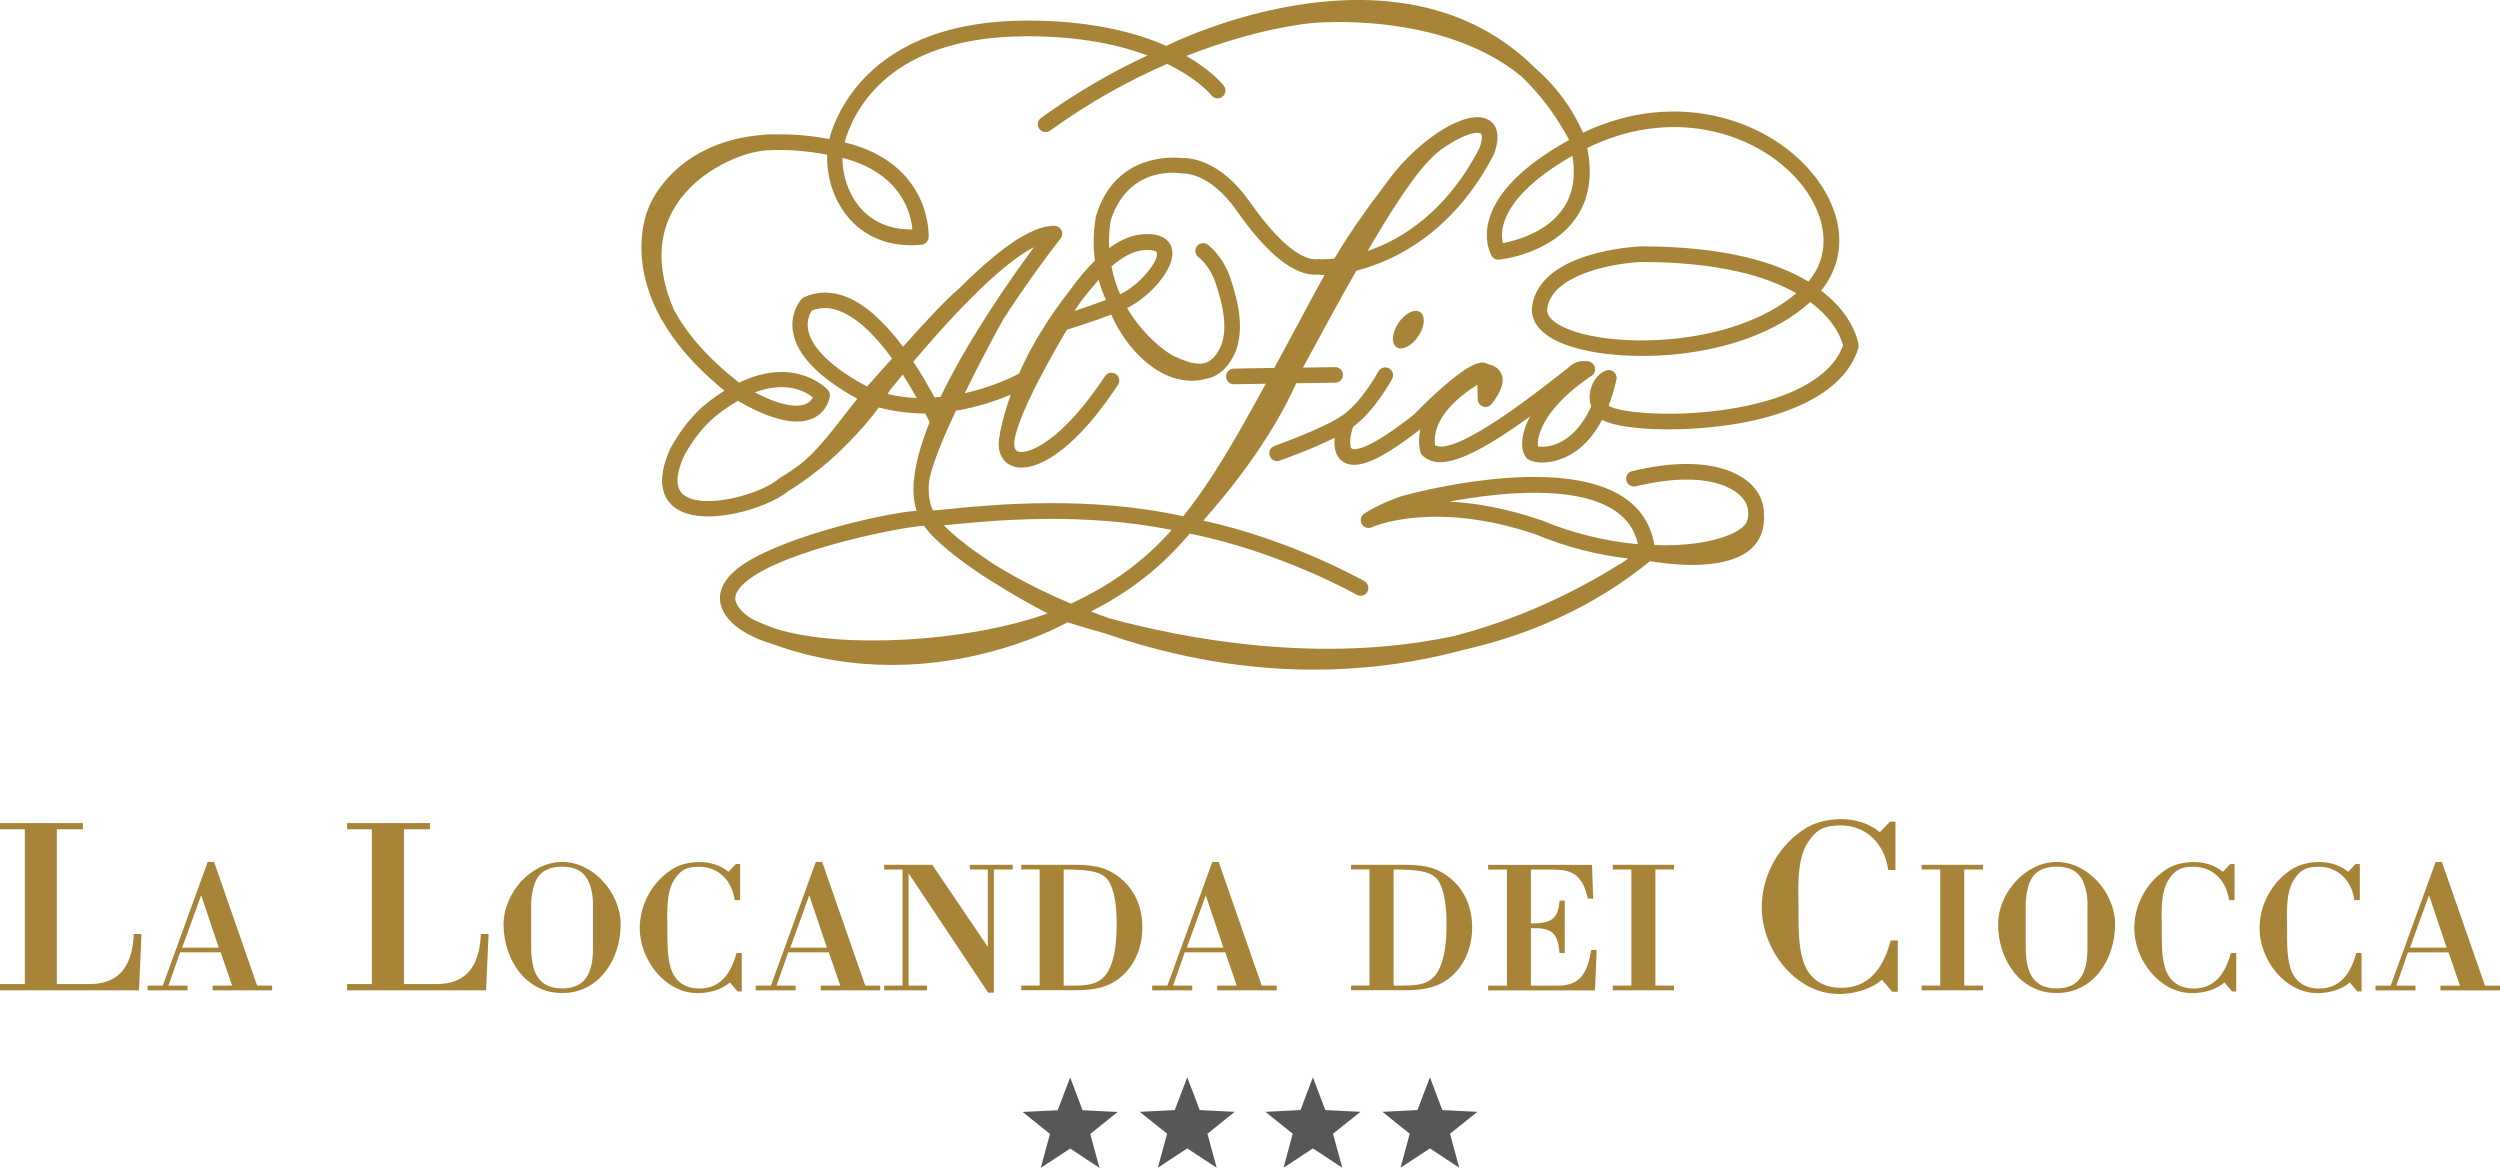<svg xmlns="http://www.w3.org/2000/svg" id="uuid-f96a5cca-5703-4334-9921-d113f60a51b8" data-name="Livello 1" viewBox="0 0 344.39 160.88"><defs><style> .uuid-d4683939-4a8d-4870-a042-d431ce615c91 { fill: #575756; } .uuid-c559d376-b12b-480c-be9d-ea8aecd8aadb { fill: #a78437; } </style></defs><path class="uuid-c559d376-b12b-480c-be9d-ea8aecd8aadb" d="M195.38,46.32c.91-1.33,1.01-2.83,.25-3.33-.76-.51-2.08,.17-2.99,1.5-.89,1.34-1.01,2.84-.25,3.34,.75,.5,2.1-.17,2.99-1.51"></path><path class="uuid-c559d376-b12b-480c-be9d-ea8aecd8aadb" d="M250.89,40.01c3.51-4.33,3.3-10.11-.65-15.41-5.93-7.93-19.03-12.6-32.17-6.32-1.64-3.7-3.95-6.62-6.61-8.93-18.66-18.51-48.84-4-50.8-3.03-4.32-1.9-10.66-3.55-19.58-3.48-19.36,.15-25.03,10.81-26.57,15.39-.1,.3-.19,.61-.26,.92-3-.55-5.62-.71-7.97-.62-.06-.01-.11-.03-.17-.03-.42,0-.89,.05-1.38,.11-12.3,1.15-15.42,10.08-15.42,10.11-.17,.37-2.83,6.58,1.56,14.8,.05,.11,.09,.22,.14,.34,.03,.07,.1,.11,.15,.18,1.73,3.06,4.44,6.38,8.64,9.78-.73,.46-1.49,.98-2.27,1.59-1.9,1.47-3.61,3.56-5.15,6.29-2.19,4.77-.91,7.09,.55,8.2,3.74,2.84,12.66,.25,15.75-2.3,.82-.49,1.79-1.15,2.81-1.9h0s.05-.04,.07-.06c1.66-1.23,3.43-2.72,4.89-4.23,2.1-2.07,3.59-3.88,4.62-5.28,2.18,.58,4.33,.81,6.41,.84,.27,.55,.46,.95,.58,1.2-1.26,3.13-1.99,5.85-2.17,8.15,0,.06-.03,.14-.04,.2,0,.03,.01,.06,.01,.09-.08,1.42,.05,2.66,.4,3.74-5.85,.54-19.71,4.06-24.6,7.92-2.79,2.2-2.73,4.25-2.19,5.57,.55,1.35,1.72,2.49,3.46,3.45,.02,.01,.04,.03,.06,.05,.08,.04,.16,.06,.25,.1,.41,.21,.81,.42,1.28,.62,.56,.22,1.16,.43,1.79,.62,5.81,2.13,11.42,2.92,16.53,2.92,13.88,0,24.01-5.76,24.15-5.85,0,0,.01-.01,.02-.02,.01,0,.03-.01,.04-.01,1.38,.45,3.14,.98,5.21,1.54,7.64,2.66,17.52,4.99,28.73,4.99,6.45,0,13.35-.78,20.5-2.7,8.97-2.02,17.88-5.79,25.81-12.24,1.37,.23,3.52,.51,5.81,.51,3.07,0,6.37-.52,8.28-2.37,1.23-1.2,1.74-2.8,1.6-4.74,0-.33-.03-.66-.1-.99,0-.02,0-.04,0-.07,0-.02-.02-.04-.03-.06-.19-.87-.6-1.7-1.23-2.44-1.33-1.55-5.63-4.89-16.79-2.25-.58,.14-.94,.71-.8,1.29,.14,.58,.72,.93,1.29,.8,10.29-2.43,13.83,.58,14.67,1.56,.42,.48,.68,1.02,.79,1.58,.01,.07,.01,.12,.02,.19,.07,.53,.02,1.06-.19,1.58-.24,.6-1.12,1.25-2.39,1.78-2.46,1.02-6.1,1.57-10.33,1.41-.43-2.7-1.77-4.85-3.99-6.42-9.04-6.35-29.91-.58-30.84-.32-.12,.04-3.1,1.04-5.14,2.41-.47,.31-.61,.93-.34,1.42,.28,.49,.88,.69,1.39,.45,.08-.04,8.48-3.81,22.58,.99,4.28,1.79,8.65,2.85,12.73,3.32-.34,.26-.68,.48-1.02,.73-.07,.03-.14,.04-.21,.08-7.77,4.85-15.44,7.97-22.82,9.88-18.4,3.93-37.02,.38-47.44-2.46-.88-.31-1.72-.62-2.53-.93,5.67-2.87,9.89-6.32,13.63-10.73,12.43,2.47,22.89,8.35,23,8.42,.52,.29,1.17,.11,1.46-.4,.29-.52,.11-1.17-.4-1.47-.43-.24-10.11-5.69-22.2-8.35,7.81-8.77,11.46-15.85,12.8-18.91l5.39-.09c.59,0,1.07-.5,1.05-1.09,0-.59-.49-1.05-1.08-1.05h-.02l-4.41,.07c2.89-5.36,5.3-9.74,7.36-13.36,5.46-1.36,13.44-5.4,18.95-16.02,1.16-3.15,.01-4.34-.78-4.77-3.04-1.65-9.65,2.87-13.53,8.03-3.75,4.96-5.72,7.82-7.66,11.09-1.29,.15-2.07,.1-2.1,.09-.08,0-.17,0-.25,0-1.29,.15-4.27-.72-9.28-7.85-4.17-5.97-8.48-6.12-9.39-6.08-1.14-.14-9.19-.7-11.79,7.9-.02,.07-.04,.14-.06,.21-.37,2.16-.37,4.16-.12,6.02-1.26,1.22-2.43,2.65-3.5,4.15-2.99,3.83-5.29,7.6-6.96,11.43-1.43,.73-4.11,1.94-7.48,2.69,2.01-4.11,4.15-8.1,5.39-10.31,0,0,0,0,0,0,2.91-4.49,5.82-8.47,7.82-11.01,.25-.32,.3-.76,.13-1.12-.18-.37-.54-.61-.95-.62-3.35-.08-8.17,3.63-13.21,8.69v-.02c-1.86,1.56-4.79,4.75-7.68,7.99-2.22-2.98-4.94-5.77-7.89-6.91-1.98-.76-3.91-.74-5.73,.07-.13,.06-.25,.14-.35,.25-.07,.07-1.66,1.82-1.18,4.59,.55,3.14,3.51,6.21,8.85,9.16-.58,.72-1.17,1.48-1.78,2.26-1.98,2.55-4.03,5.2-6.14,6.81-.93,.69-1.85,1.31-2.68,1.8-.05,.03-.11,.07-.15,.11-2.66,2.26-10.44,4.32-13.13,2.29-1.21-.92-1.18-2.8,.07-5.51,1.35-2.4,2.89-4.28,4.55-5.57,.99-.77,1.93-1.39,2.81-1.9,4.68,2.7,8.21,3.49,10.49,2.34,1.54-.78,2.1-2.25,2.18-3.01,.03-.3-.06-.6-.26-.82-.05-.06-4.35-4.81-12.24-1.02-4.52-3.52-7.3-6.93-8.98-10.02-2.39-5.57-2.29-10.46,.36-14.53,3.06-4.71,9.06-7.27,12.51-7.45,2.37-.14,5.09,0,8.25,.6-.12,2.95,.84,6.07,2.7,8.4,2.39,3.01,6.06,4.43,10.3,4,.52-.05,.93-.47,.97-1,0-.1,.52-10.15-11.57-13.1,.06-.23,.12-.46,.19-.68,1.73-5.14,7.23-13.8,24.56-13.93,.17,0,.34,0,.51,0,7.19,0,12.56,1.18,16.46,2.64-4.58,2.13-9.55,4.91-14.67,8.61-.48,.35-.59,1.02-.24,1.5,.35,.48,1.02,.59,1.5,.24,5.64-4.08,11.16-7.04,16.12-9.19,4.29,2.09,6.06,4.28,6.09,4.32,.36,.48,1.03,.57,1.51,.21,.47-.36,.57-1.04,.21-1.51-.13-.17-1.65-2.09-5.18-4.11,9.96-3.92,17.08-4.51,17.22-4.52,.22-.02,17.83-1.8,28.94,7.33,2.43,2.31,4.66,5.19,6.58,8.76-6.32,3.51-10.04,7.24-11.07,11.1-.77,2.91,.36,4.81,.41,4.88,.21,.35,.61,.54,1.02,.51,.29-.03,7.26-.79,10.68-5.89,1.72-2.56,2.21-5.72,1.45-9.49,12.23-6.05,24.42-1.8,29.88,5.49,2.66,3.56,4.12,8.72,.59,12.91-4.38-2.64-11.48-4.85-23.03-4.85-.57,.02-13.94,.61-15.03,8.25-.15,1.08,.07,3.12,3.32,4.75,6.8,3.39,25.46,3.36,34.99-5.33,3.48,2.57,4.34,5.23,4.52,5.96-1.59,4.48-7.11,6.78-11.5,7.92-9.2,2.39-19.52,1.48-20.79,.38,.41-1.05,.77-2.24,1.08-3.58,.08-.38-.04-.76-.31-1.02-.28-.27-.68-.36-1.05-.25-.97,.29-1.82,1.28-2.17,2.52-.24,.85-.21,1.7,.05,2.46-1.33,2.92-2.98,4.3-4.31,4.95-1.46,.72-2.65,.62-3.02,.56-.2-.99,.38-5.07,7.43-9.78,.42-.28,.54-.8,.36-1.27-.18-.47-.72-.77-1.19-.7-.5-.04-1.44-.11-2.52,.96-3.86,3.06-15.36,12.16-18.26,10.63-.51-3.83,3.54-6.92,5.82-8.34l.06,2.01c.02,.45,.31,.85,.74,.99,.43,.14,.9,0,1.18-.36,1.39-1.79,1.81-3.18,1.29-4.25-.42-.85-1.26-1.13-1.8-1.23-.18-.11-.39-.19-.62-.22-1.87-.23-6.27,3.79-9.54,7.12-7.14,5.67-8.56,4.78-8.61,4.73-.35-.25-.25-1.68,.17-2.99,2.97-2.17,5.3-6.42,5.4-6.61,.28-.53,.09-1.17-.44-1.46-.53-.28-1.18-.08-1.46,.44-.02,.04-2.35,4.31-5.03,6.1-2.77,1.85-9.22,4.12-9.28,4.15-.56,.2-.86,.81-.66,1.37,.16,.44,.57,.72,1.01,.72,.12,0,.24-.02,.36-.06,.22-.08,4.38-1.55,7.58-3.15-.11,1.2,.05,2.51,1.07,3.25,.44,.32,.97,.48,1.6,.48,1.95,0,4.89-1.6,9.14-4.91-.21,.96-.26,1.98-.03,3.06,.04,.21,.15,.41,.31,.56,2.23,2.12,6.45,.68,14.83-5.38-.71,1.33-.96,2.38-1.04,3.02-.16,1.14,.02,2.11,.62,2.78,.4,.33,1.16,.55,2.12,.55,.7,0,1.51-.12,2.35-.41,1.83-.61,4.08-2.08,5.86-5.46,3.18,1.64,13.14,1.78,20.68,.12,5.62-1.24,12.73-3.97,14.62-9.97,.05-.14,.06-.3,.04-.45-.03-.29-.57-4.04-5.16-7.52m-128.59,14.25c.13-.21,.23-.38,.32-.54,.6-.74,1.2-1.46,1.77-2.15,.73,1.14,1.38,2.26,1.92,3.24-1.31-.05-2.66-.23-4.01-.55m-20.86,28.78c-.16-.39-.3-1.03,.39-1.94,3.6-4.77,21.57-8.43,25.46-8.7,1.63,2.25,5,4.84,8.53,7.14,0,0,0,0,.02,.01,.03,.02,.33,.22,.86,.54,2.83,1.8,5.65,3.37,7.64,4.39-10.99,3.96-28.39,4.95-37.53,2.1-.97-.36-1.94-.75-2.92-1.19-1.26-.7-2.09-1.5-2.44-2.36m110.84-11.4c-4.89-1.67-9.12-2.37-12.62-2.55,6.78-1.26,17.56-2.44,22.97,1.36,1.61,1.14,2.61,2.62,3.02,4.51-4.19-.38-8.83-1.43-13.37-3.33m-64.75,11.52c-6.51-2.76-10.36-5.3-10.49-5.38-.02,0-.03,0-.05-.02-2.72-1.77-5.31-3.69-6.96-5.4,.39-.04,.83-.08,1.38-.13,5.41-.52,17.76-1.71,30.01,.78-3.76,4.21-8.08,7.46-13.9,10.15M203.97,18.38c.19,.1,.3,.76-.16,2.02-4.59,8.84-10.76,12.59-15.42,14.18,5.1-8.73,7.73-12.07,9.98-13.86,2.15-1.57,4.1-2.43,5.12-2.43,.2,0,.37,.03,.49,.1m-55.01,23.04c.74-.96,1.53-1.91,2.37-2.88,.27,.98,.62,1.9,1.01,2.77-1.63,.61-3.18,1.14-4.35,1.53,.31-.48,.64-.96,.97-1.43m5.34-.89c-.52-1.17-.94-2.45-1.2-3.83,1.5-1.3,3.05-2.17,4.58-2.26,.13,0,.26-.01,.37-.01,.74,0,1.25,.14,1.31,.38,.28,1.21-2.52,4.58-5.06,5.72m-15.09,13.88c-.59,1.68-1.09,3.38-1.45,5.12-.02,.09,0,.17,0,.25-.05,.23-.12,.48-.15,.69-.24,1.82,.46,3.22,1.87,3.74,.36,.14,.77,.21,1.23,.21,2.91,0,7.7-2.91,13.29-11.41,.33-.49,.19-1.16-.31-1.49-.5-.33-1.16-.19-1.49,.31-5.92,8.99-10.63,10.87-11.98,10.36-.53-.2-.56-.9-.49-1.45,.52-3.93,6.08-13.38,7.23-15.32,.95-.29,3.42-1.06,6.11-2.08,1.07,2.52,3.29,5.72,6.22,7.59,1.58,1.01,3.24,1.52,4.87,1.52,.65,0,1.3-.09,1.95-.26,.03,0,.06-.01,.09-.02,.03,0,.06-.01,.08-.02h0c.23-.06,.46-.11,.69-.2,1.36-.53,2.45-1.71,3.25-3.56,1.21-3.26,.31-6.92-.73-10.06-1-3.05-3.04-4.56-3.12-4.63-.48-.35-1.15-.25-1.5,.23-.35,.48-.25,1.15,.23,1.5,.02,0,1.57,1.2,2.35,3.56,.92,2.79,1.73,5.99,.77,8.58-.54,1.25-1.23,2.05-2.03,2.36-1.36,.53-3.09-.25-4.49-.88-.96-.43-4.15-2.72-6.45-6.62,2.93-1.38,6.79-5.45,6.18-8.13-.19-.84-.95-2.23-3.9-2.04-1.65,.1-3.25,.82-4.76,1.92-.05-1.22,0-2.5,.23-3.86,2.62-7.84,9.72-6.42,9.82-6.43,.16,0,3.77-.26,7.56,5.17,4.24,6.05,7.99,8.99,11.12,8.77,.26,.03,.59,.04,.96,.04-.97,1.73-2.01,3.68-3.33,6.14-1,1.88-2.18,4.07-3.59,6.67l-5.59,.1c-.59,0-1.07,.5-1.06,1.09,.01,.59,.49,1.06,1.08,1.06h.02l4.37-.07c-4.11,7.54-7.52,13.48-11.38,18.26-12.92-2.88-26.11-1.6-31.8-1.05-1.2,.12-2.41,.25-2.68,.23-.47-.99-.64-2.22-.56-3.61,0,0,0-.01,0-.02,.15-1.96,1.77-5.92,3.74-10.1,3-.49,5.59-1.38,7.5-2.19m3.26-20.35c-1.51,2.04-3.74,5.16-6.07,8.74,0,0,0,0-.01,.01,0,0-.01,.02-.01,.03-.96,1.48-1.94,3.04-2.89,4.64-1.53,2.58-2.82,4.98-3.9,7.21-.28,.03-.55,.07-.84,.09-.73-1.38-1.72-3.13-2.91-4.93,8.38-9.88,13.51-14.19,16.63-15.78m-31.12,11.39c-.25-1.36,.27-2.3,.51-2.65,1.22-.48,2.48-.46,3.84,.07,2.64,1.02,5.14,3.69,7.21,6.54-.2,.22-.4,.45-.6,.67-.99,1.12-1.92,2.17-2.74,3.07-.04,.03-.07,.08-.1,.12-6.09-3.27-7.8-6.05-8.13-7.82m.65,9.3c-.14,.29-.4,.65-.88,.88-.83,.4-2.83,.67-7.11-1.56,4.38-1.64,7.03-.09,7.99,.68m13.72-23.13c-3.88,.07-6.15-1.69-7.41-3.26-1.45-1.81-2.24-4.27-2.23-6.6,8.1,2.09,9.44,7.63,9.64,9.87m89.67-2.94c-2.23,3.34-6.55,4.48-8.32,4.82-.14-.57-.24-1.48,.1-2.66,.61-2.18,2.77-5.54,9.48-9.38,.46,2.86,.05,5.28-1.25,7.22m-.08,16.35c-1.07-.53-2.31-1.4-2.15-2.52,.7-4.87,9.61-6.28,12.94-6.41,10.7,0,17.3,1.97,21.37,4.3-8.88,7.61-26.09,7.66-32.16,4.62"></path><path class="uuid-c559d376-b12b-480c-be9d-ea8aecd8aadb" d="M0,136.42v-.86H3.42v-21.32H0v-.86H11.42v.86h-3.59v21.32h4.52c4.38,0,5.94-2.93,6.07-6.9h1.07l-.34,7.76H0Z"></path><path class="uuid-c559d376-b12b-480c-be9d-ea8aecd8aadb" d="M25.09,130.55h5.05l-2.43-7.22-2.62,7.22Zm-4.76,5.87v-.65h2.1l6.18-17.03h.88l5.93,17.03h2.07v.65h-8.2v-.65h2.69l-1.58-4.58h-5.59l-1.61,4.58h2.64v.65h-5.51Z"></path><path class="uuid-c559d376-b12b-480c-be9d-ea8aecd8aadb" d="M47.82,136.42v-.86h3.41v-21.32h-3.41v-.86h11.42v.86h-3.59v21.32h4.52c4.38,0,5.94-2.93,6.07-6.9h1.07l-.35,7.76h-19.15Z"></path><path class="uuid-c559d376-b12b-480c-be9d-ea8aecd8aadb" d="M81.69,124.59c0-.93-.13-1.81-.39-2.59-.52-1.58-1.58-2.61-3.86-2.61s-3.42,1.03-3.88,2.61c-.23,.78-.39,1.66-.39,2.59v5.64c0,1.01,.05,1.99,.28,2.9,.47,1.78,1.55,3.03,3.99,3.03s3.52-1.24,3.99-3.03c.23-.91,.26-1.89,.26-2.9v-5.64Zm-12.32,2.74c0-4.27,3.75-8.59,8.08-8.59s8.05,4.32,8.05,8.59c0,4.74-2.92,9.47-8.05,9.47s-8.08-4.74-8.08-9.47"></path><path class="uuid-c559d376-b12b-480c-be9d-ea8aecd8aadb" d="M102.18,131.27v5.31h-.57l-1.06-1.24c-1.16,1.01-2.9,1.47-4.42,1.47-4.55,0-8-4.63-8-8.93,0-3.36,1.79-6.55,4.69-8.28,1.03-.59,2.33-.85,3.52-.85,1.45,0,2.87,.41,4.01,1.34l1.04-1.08h.57v4.99h-.75c-.39-2.82-2.35-4.6-4.89-4.6-1.65,0-2.51,.36-3.42,1.76-1.21,1.86-.96,4.86-.96,6.96,0,1.48-.05,3.49,.44,5.18,.49,1.65,1.71,2.77,3.67,2.87,3.18,.15,4.66-2.1,5.41-4.89h.72Z"></path><path class="uuid-c559d376-b12b-480c-be9d-ea8aecd8aadb" d="M108.86,130.55h5.05l-2.43-7.22-2.61,7.22Zm-4.76,5.87v-.65h2.1l6.18-17.03h.88l5.93,17.03h2.07v.65h-8.2v-.65h2.69l-1.58-4.58h-5.59l-1.61,4.58h2.64v.65h-5.51Z"></path><polygon class="uuid-c559d376-b12b-480c-be9d-ea8aecd8aadb" points="136.91 136.75 136.13 136.75 125.16 120.3 125.16 135.77 127.7 135.77 127.7 136.42 121.8 136.42 121.8 135.77 124.33 135.77 124.33 119.78 121.8 119.78 121.8 119.13 128.42 119.13 136.08 130.44 136.08 119.78 133.6 119.78 133.6 119.13 139.5 119.13 139.5 119.78 136.91 119.78 136.91 136.75"></polygon><path class="uuid-c559d376-b12b-480c-be9d-ea8aecd8aadb" d="M146.53,135.77c3.29,0,5.54,.21,6.65-3.18,.57-1.73,.65-3.8,.65-5.46,0-3.31-.65-5.41-1.42-6.16-1.06-1.03-2.9-1.19-5.88-1.19v15.99Zm-5.85-16.64h7.12c2.85,0,4.24,.34,5.59,1.16,2.69,1.65,3.98,4.37,3.98,7.48s-1.4,6.11-4.11,7.61c-1.97,1.09-4.19,1.03-6.34,1.03h-6.24v-.65h2.54v-15.99h-2.54v-.65Z"></path><path class="uuid-c559d376-b12b-480c-be9d-ea8aecd8aadb" d="M163.48,130.55h5.05l-2.43-7.22-2.61,7.22Zm-4.76,5.87v-.65h2.1l6.18-17.03h.88l5.93,17.03h2.07v.65h-8.2v-.65h2.69l-1.58-4.58h-5.59l-1.6,4.58h2.64v.65h-5.51Z"></path><path class="uuid-c559d376-b12b-480c-be9d-ea8aecd8aadb" d="M191.97,135.77c3.29,0,5.54,.21,6.65-3.18,.57-1.73,.65-3.8,.65-5.46,0-3.31-.65-5.41-1.42-6.16-1.06-1.03-2.9-1.19-5.87-1.19v15.99Zm-5.85-16.64h7.11c2.85,0,4.24,.34,5.59,1.16,2.69,1.65,3.98,4.37,3.98,7.48s-1.4,6.11-4.11,7.61c-1.97,1.09-4.19,1.03-6.34,1.03h-6.23v-.65h2.53v-15.99h-2.53v-.65Z"></path><path class="uuid-c559d376-b12b-480c-be9d-ea8aecd8aadb" d="M210.89,119.78v7.43c2.49,0,3.81-.39,3.94-3.15h.72v7.22h-.72c-.23-2.87-1.14-3.49-3.94-3.42v7.92h3.68c3.36,0,4.09-1.99,4.63-4.92h.75l-.23,5.57h-14.72v-.65h2.59v-15.99h-2.59v-.65h14.31l.16,4.66h-.73c-.54-2.49-1.53-3.44-2.85-3.8-.65-.18-1.4-.21-2.25-.21h-2.75Z"></path><polygon class="uuid-c559d376-b12b-480c-be9d-ea8aecd8aadb" points="228.04 135.77 230.61 135.77 230.61 136.42 222.17 136.42 222.17 135.77 224.73 135.77 224.73 119.78 222.17 119.78 222.17 119.13 230.61 119.13 230.61 119.78 228.04 119.78 228.04 135.77"></polygon><path class="uuid-c559d376-b12b-480c-be9d-ea8aecd8aadb" d="M261.43,129.55v7.07h-.76l-1.42-1.66c-1.55,1.35-3.86,1.97-5.9,1.97-6.07,0-10.66-6.18-10.66-11.91,0-4.48,2.38-8.73,6.24-11.04,1.38-.79,3.11-1.14,4.69-1.14,1.93,0,3.83,.55,5.35,1.8l1.38-1.45h.76v6.66h-1c-.52-3.76-3.14-6.14-6.52-6.14-2.21,0-3.35,.48-4.55,2.35-1.62,2.48-1.28,6.48-1.28,9.28,0,1.97-.07,4.65,.59,6.9,.65,2.2,2.27,3.69,4.9,3.83,4.24,.21,6.21-2.79,7.21-6.52h.97Z"></path><polygon class="uuid-c559d376-b12b-480c-be9d-ea8aecd8aadb" points="270.59 135.77 273.16 135.77 273.16 136.42 264.72 136.42 264.72 135.77 267.28 135.77 267.28 119.78 264.72 119.78 264.72 119.13 273.16 119.13 273.16 119.78 270.59 119.78 270.59 135.77"></polygon><path class="uuid-c559d376-b12b-480c-be9d-ea8aecd8aadb" d="M287.57,124.59c0-.93-.13-1.81-.39-2.59-.52-1.58-1.58-2.61-3.86-2.61s-3.42,1.03-3.88,2.61c-.23,.78-.39,1.66-.39,2.59v5.64c0,1.01,.05,1.99,.28,2.9,.46,1.78,1.55,3.03,3.98,3.03s3.52-1.24,3.99-3.03c.23-.91,.26-1.89,.26-2.9v-5.64Zm-12.32,2.74c0-4.27,3.75-8.59,8.07-8.59s8.05,4.32,8.05,8.59c0,4.74-2.92,9.47-8.05,9.47s-8.07-4.74-8.07-9.47"></path><path class="uuid-c559d376-b12b-480c-be9d-ea8aecd8aadb" d="M308.06,131.27v5.31h-.57l-1.06-1.24c-1.16,1.01-2.9,1.47-4.42,1.47-4.55,0-8-4.63-8-8.93,0-3.36,1.79-6.55,4.68-8.28,1.03-.59,2.33-.85,3.52-.85,1.45,0,2.87,.41,4.01,1.34l1.03-1.08h.57v4.99h-.75c-.39-2.82-2.35-4.6-4.89-4.6-1.66,0-2.51,.36-3.42,1.76-1.22,1.86-.96,4.86-.96,6.96,0,1.48-.05,3.49,.44,5.18,.49,1.65,1.71,2.77,3.67,2.87,3.18,.15,4.66-2.1,5.41-4.89h.73Z"></path><path class="uuid-c559d376-b12b-480c-be9d-ea8aecd8aadb" d="M325.32,131.27v5.31h-.57l-1.06-1.24c-1.17,1.01-2.9,1.47-4.42,1.47-4.55,0-8-4.63-8-8.93,0-3.36,1.79-6.55,4.68-8.28,1.03-.59,2.33-.85,3.52-.85,1.45,0,2.87,.41,4.01,1.34l1.03-1.08h.57v4.99h-.75c-.39-2.82-2.36-4.6-4.89-4.6-1.66,0-2.51,.36-3.42,1.76-1.22,1.86-.96,4.86-.96,6.96,0,1.48-.05,3.49,.44,5.18,.49,1.65,1.71,2.77,3.68,2.87,3.18,.15,4.66-2.1,5.41-4.89h.72Z"></path><path class="uuid-c559d376-b12b-480c-be9d-ea8aecd8aadb" d="M334.61,123.33l2.43,7.22h-5.05l2.62-7.22Zm.91-4.58l-6.19,17.03h-2.09v.65h5.51v-.65h-2.64l1.6-4.58h5.59l1.58,4.58h-2.69v.65h8.2v-.65h-2.07l-5.93-17.03h-.88Z"></path><polygon class="uuid-d4683939-4a8d-4870-a042-d431ce615c91" points="145.7 152.94 140.87 153.18 144.64 156.21 143.37 160.88 147.42 158.22 151.46 160.88 150.19 156.21 153.96 153.18 149.13 152.94 147.42 148.42 145.7 152.94"></polygon><polygon class="uuid-d4683939-4a8d-4870-a042-d431ce615c91" points="161.83 152.92 157 153.16 160.78 156.18 159.5 160.86 163.55 158.2 167.6 160.86 166.33 156.18 170.1 153.16 165.27 152.92 163.55 148.4 161.83 152.92"></polygon><polygon class="uuid-d4683939-4a8d-4870-a042-d431ce615c91" points="179.15 152.92 174.31 153.16 178.08 156.18 176.82 160.86 180.86 158.2 184.91 160.86 183.63 156.18 187.41 153.16 182.57 152.92 180.86 148.4 179.15 152.92"></polygon><polygon class="uuid-d4683939-4a8d-4870-a042-d431ce615c91" points="195.26 152.92 190.43 153.16 194.2 156.18 192.93 160.86 196.98 158.2 201.02 160.86 199.75 156.18 203.52 153.16 198.69 152.92 196.98 148.4 195.26 152.92"></polygon></svg>